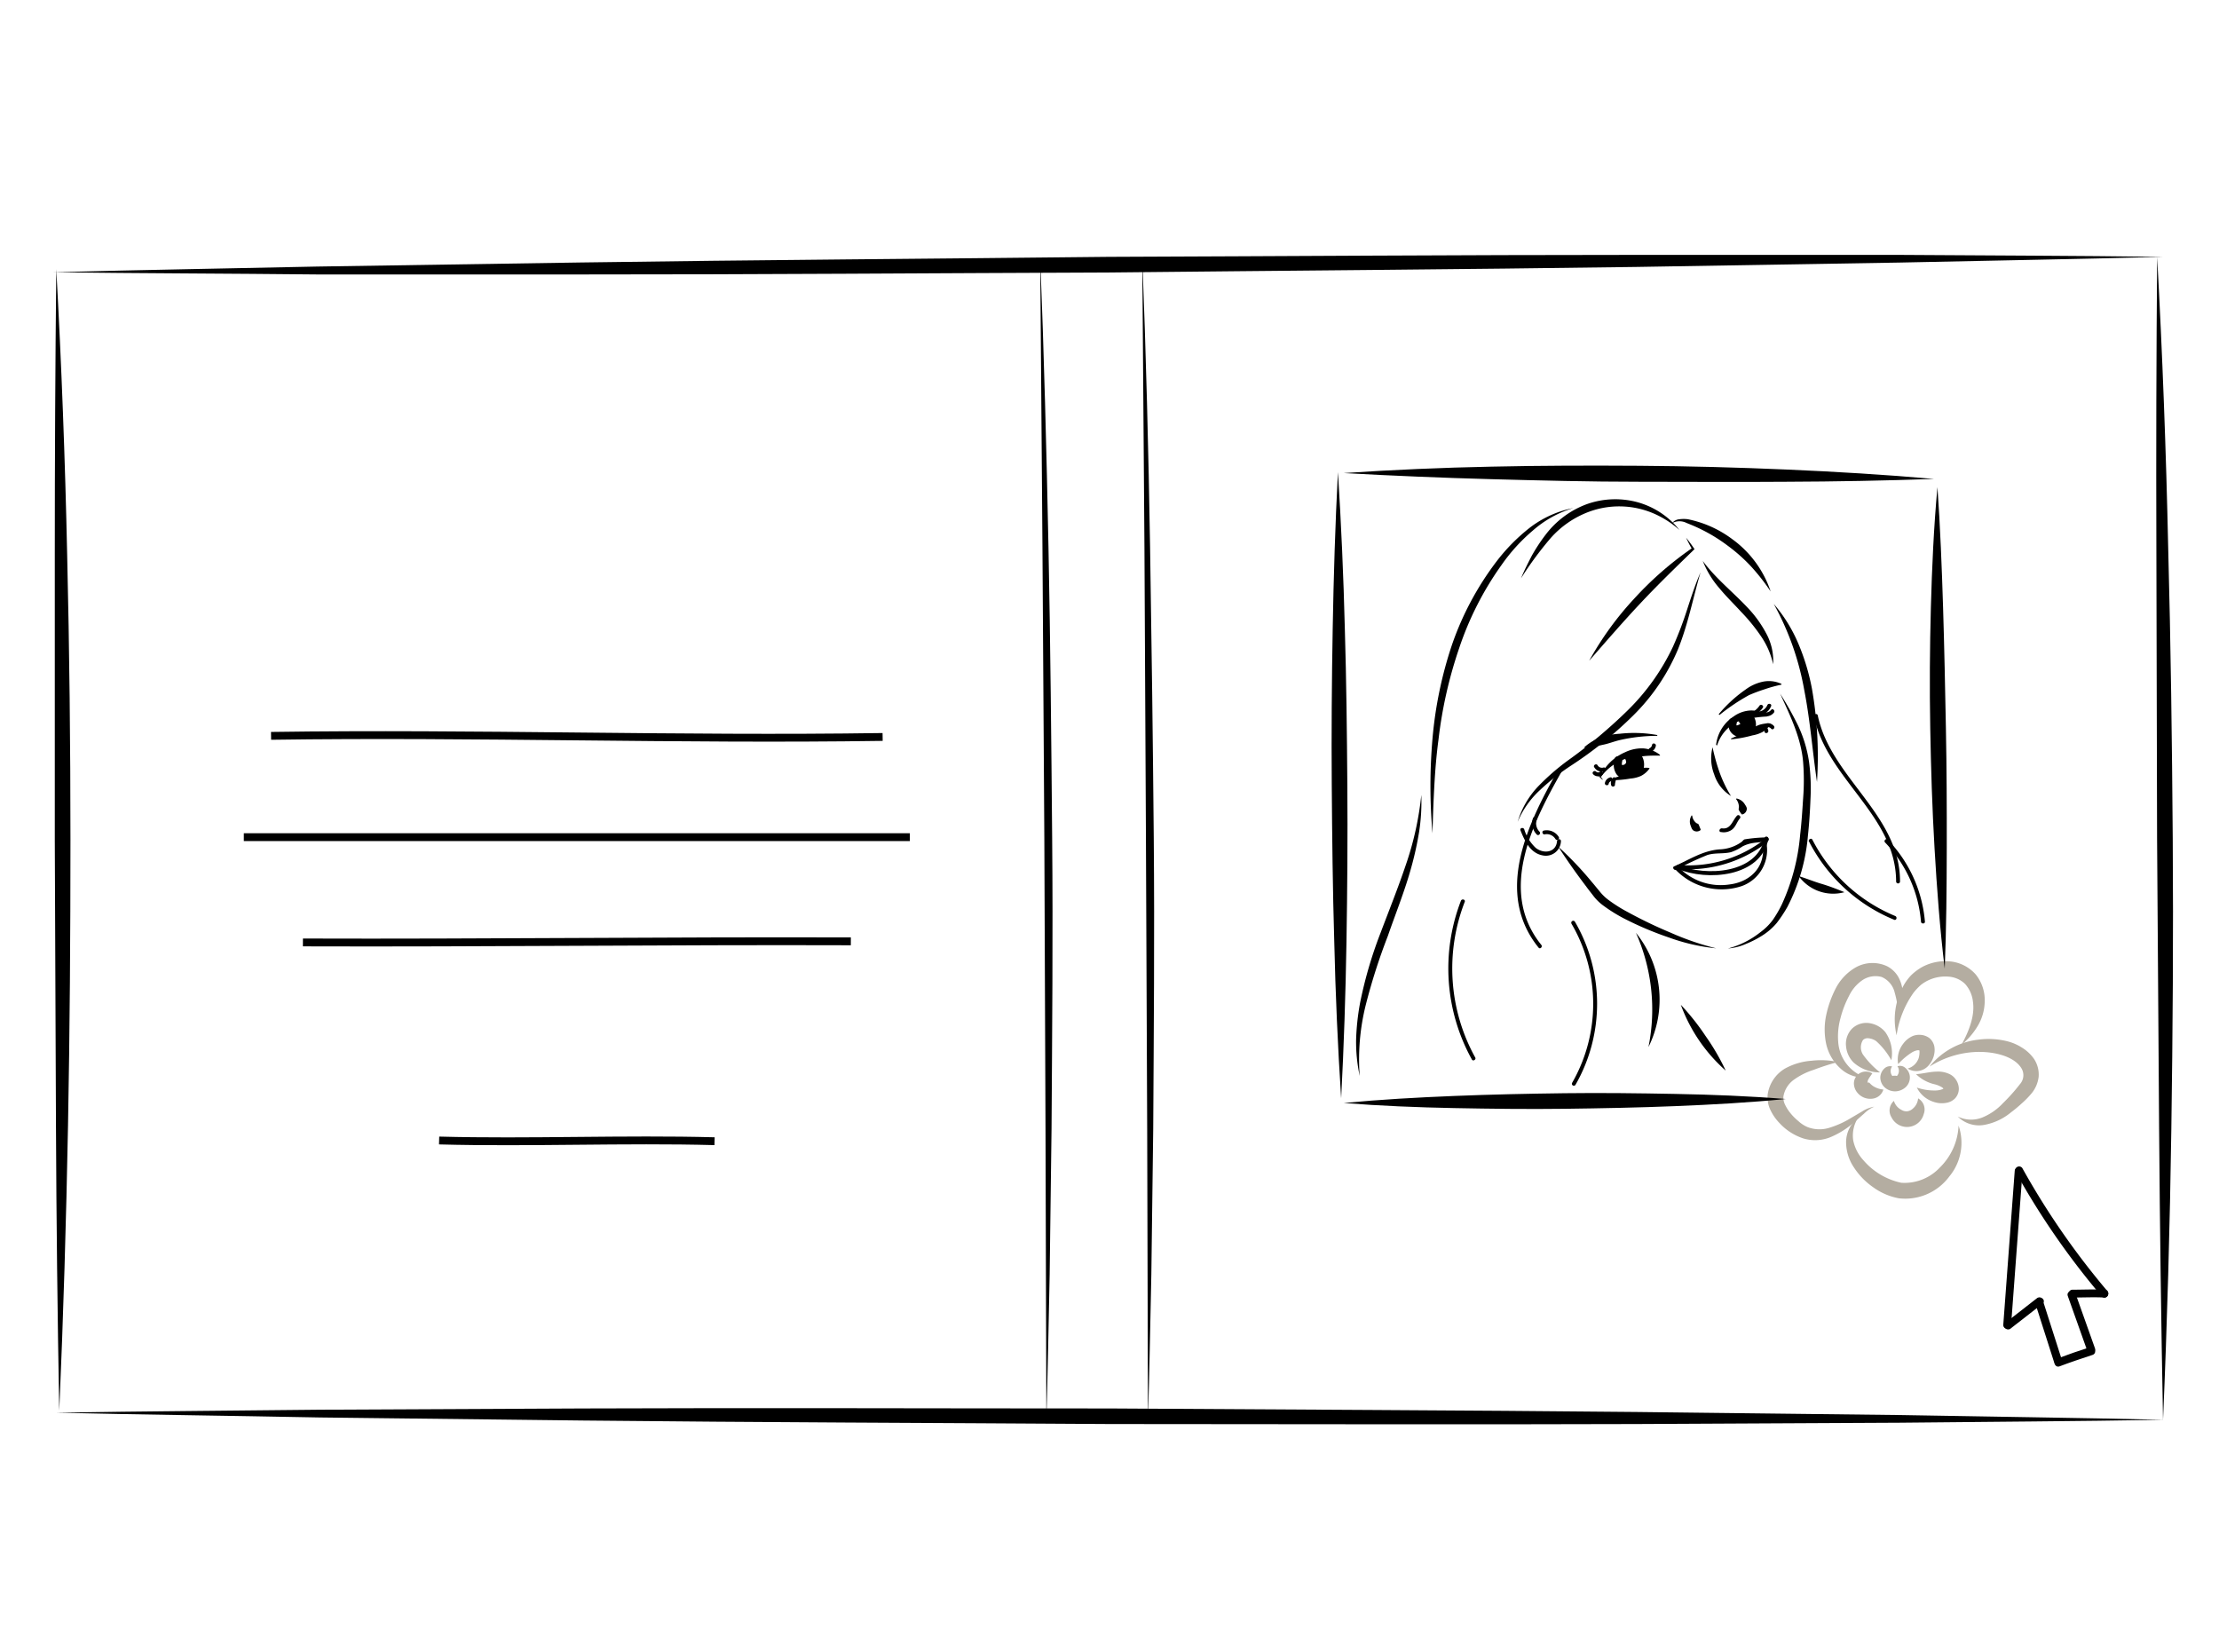 <svg viewBox="0 0 283.49 211" xmlns="http://www.w3.org/2000/svg"><path d="m7.19 34.39q1 18.21 1.39 36.44c.29 12.17.42 24.31.42 36.46s-.08 24.31-.31 36.46-.59 24.3-1.12 36.45q-.34-18.2-.42-36.46l-.15-36.45v-36.44q0-18.22.19-36.46z"/><path d="m275.59 32.85q1.01 18.54 1.41 37.15c.33 12.37.49 24.75.58 37.13s0 24.76-.18 37.14-.53 24.76-1.06 37.13q-.36-18.57-.5-37.13l-.26-37.13-.09-37.14q-.06-18.57.1-37.15z"/><path d="m132.89 32.85c.49 12.37.81 24.74 1.06 37.11s.36 24.76.47 37.14 0 24.75-.08 37.13l-.24 18.56c-.13 6.19-.24 12.38-.42 18.57l-.11-37.13-.15-37.13-.24-37.1z"/><path d="m145.93 32.85c.48 12.37.8 24.74 1 37.11s.36 24.76.47 37.14 0 24.75-.07 37.13l-.24 18.56c-.14 6.19-.24 12.38-.43 18.57l-.1-37.13-.16-37.13-.19-37.1z"/><path d="m6.81 34.78c11.24-.31 22.47-.48 33.7-.73l33.69-.52c22.47-.33 44.93-.47 67.39-.72 22.46-.08 44.93-.25 67.39-.25h33.7c11.23.08 22.46.1 33.69.25-11.22.3-22.46.48-33.69.73l-33.68.56c-22.46.32-44.93.47-67.39.71-22.47.08-44.93.26-67.39.25h-33.7c-11.24-.12-22.47-.14-33.71-.28z"/><path d="m7.18 180.46c11.22-.19 22.44-.25 33.66-.38l33.65-.16c22.43-.09 44.86 0 67.3 0 22.43.15 44.86.22 67.29.45l33.65.39c11.21.21 22.43.34 33.65.61-11.22.19-22.44.25-33.66.37l-33.65.17c-22.43.08-44.86 0-67.29 0-22.44-.15-44.87-.21-67.3-.45l-33.65-.39c-11.21-.22-22.43-.35-33.65-.61z"/><path d="m34.63 94c26.17-.38 52 .53 78.13.14" fill="none" stroke="#000" stroke-miterlimit="5"/><path d="m31.15 106.94h85.09" fill="none" stroke="#000" stroke-miterlimit="5"/><path d="m38.7 120.39c23.2.08 46.79-.22 70-.14" fill="none" stroke="#000" stroke-miterlimit="5"/><path d="m56.1 145.69c11.47.31 23.72-.22 35.19.09" fill="none" stroke="#000" stroke-miterlimit="5"/><path d="m257.39 149.61-1.46 19.63c0 .64 1 .64 1 0l1.46-19.63c0-.65-1-.64-1 0z"/><path d="m257.51 149.71a97.84 97.84 0 0 0 11 15.89c.42.49 1.12-.22.7-.7a97.84 97.84 0 0 1 -10.85-15.69.5.5 0 0 0 -.86.5z"/><path d="m256.88 169.7 4.06-3.16c.51-.39-.2-1.09-.71-.7l-4.06 3.16c-.5.4.21 1.1.71.71z"/><path d="m264.78 165.75c1.36 0 2.73-.07 4.09 0 .64 0 .64-1 0-1-1.36-.07-2.73 0-4.09 0a.5.5 0 0 0 0 1z"/><path d="m260 166.43 2.46 7.7c.2.61 1.16.35 1-.27l-2.46-7.69c-.19-.61-1.16-.35-1 .26z"/><path d="m263.09 174.55c1.4-.53 2.81-1 4.24-1.47.61-.19.35-1.16-.27-1-1.43.45-2.84.94-4.24 1.47-.59.22-.34 1.19.27 1z"/><path d="m264.16 165.52 2.49 7c.21.6 1.18.34 1-.27l-2.49-7c-.21-.6-1.18-.34-1 .27z"/><g fill="#b4ada1"><path d="m246.51 136.25a9.36 9.36 0 0 1 6.21-3.44 9.92 9.92 0 0 1 3.75.21 6.39 6.39 0 0 1 1.84.8 5.18 5.18 0 0 1 1.55 1.45 3.63 3.63 0 0 1 .59 2.27 4.05 4.05 0 0 1 -.85 2.06 11.44 11.44 0 0 1 -1.32 1.36 17.24 17.24 0 0 1 -1.37 1.14 7.45 7.45 0 0 1 -3.38 1.59 3.8 3.8 0 0 1 -3.41-1.06 3.85 3.85 0 0 0 3.18.1 7.47 7.47 0 0 0 2.59-1.81 22.59 22.59 0 0 0 2.17-2.43 1.71 1.71 0 0 0 .13-2.12c-.95-1.42-3.27-2-5.36-2a12 12 0 0 0 -6.32 1.88z"/><path d="m250.6 133.45c1-1.83 1.72-3.76 1.45-5.53a4 4 0 0 0 -1-2.23 3.34 3.34 0 0 0 -2.1-.93 5.06 5.06 0 0 0 -2.47.41 4.92 4.92 0 0 0 -1.08.65 7.76 7.76 0 0 0 -.94 1 12.48 12.48 0 0 0 -2.16 5.43 8.87 8.87 0 0 1 .86-6.3 6.57 6.57 0 0 1 1-1.37 6.82 6.82 0 0 1 1.44-1.07 6.28 6.28 0 0 1 3.5-.7 5 5 0 0 1 3.31 1.67 5.21 5.21 0 0 1 1.15 3.4 6.3 6.3 0 0 1 -.92 3.22 9.05 9.05 0 0 1 -2.04 2.35z"/><path d="m242.57 130a14 14 0 0 0 -.51-3.2 2.88 2.88 0 0 0 -1.67-2 3 3 0 0 0 -2.4.37 5.08 5.08 0 0 0 -1.77 2.06 12.83 12.83 0 0 0 -1.09 2.84 8.72 8.72 0 0 0 -.29 3 5.16 5.16 0 0 0 3.5 4.57 4.31 4.31 0 0 1 -3.23-1.17 6 6 0 0 1 -1.81-3.14 8.83 8.83 0 0 1 0-3.62 13.57 13.57 0 0 1 1.18-3.36 6.56 6.56 0 0 1 2.61-2.78 4.41 4.41 0 0 1 4-.14 3.51 3.51 0 0 1 1.46 1.42 4.7 4.7 0 0 1 .53 1.8 9.07 9.07 0 0 1 -.51 3.35z"/><path d="m234.82 135.66a31.19 31.19 0 0 0 -3.1 1 8.83 8.83 0 0 0 -2.64 1.34 3.32 3.32 0 0 0 -1.24 2.07 2 2 0 0 0 .19 1 5.27 5.27 0 0 0 .72 1.14 6.94 6.94 0 0 0 1 1 4.08 4.08 0 0 0 1.16.76 4.22 4.22 0 0 0 2.75.11 12 12 0 0 0 2.84-1.28l1.41-.83a4.16 4.16 0 0 1 1.54-.6 4.24 4.24 0 0 0 -1.32.9c-.41.35-.81.73-1.24 1.08a10.9 10.9 0 0 1 -2.89 1.85 5.19 5.19 0 0 1 -3.63.22 7.22 7.22 0 0 1 -3.07-2 6.18 6.18 0 0 1 -1.09-1.57 3.7 3.7 0 0 1 -.37-2.1 4.61 4.61 0 0 1 2.2-3.25 8.3 8.3 0 0 1 3.4-1 10.46 10.46 0 0 1 3.38.16z"/><path d="m250.22 143.79a6.73 6.73 0 0 1 -1.18 6.49 7 7 0 0 1 -6.47 2.79 8.08 8.08 0 0 1 -3.29-1.43 9.08 9.08 0 0 1 -2.43-2.51 5.78 5.78 0 0 1 -1-3.36 4 4 0 0 1 1.54-3 4.22 4.22 0 0 0 -.63 2.91 5.3 5.3 0 0 0 1.3 2.53 8.79 8.79 0 0 0 4.84 2.88 6.18 6.18 0 0 0 4.92-1.94 8 8 0 0 0 2.4-5.36z"/><path d="m244.89 138.93a6.92 6.92 0 0 0 2.43.37 2.57 2.57 0 0 0 .9-.19c.1-.05.15-.12.12-.11a.23.23 0 0 0 -.08.13c0-.11 0-.11-.15-.23a3.48 3.48 0 0 0 -.9-.38 5 5 0 0 1 -2.42-1.3c1-.08 1.7-.31 2.65-.33a3.39 3.39 0 0 1 1.59.3 2 2 0 0 1 .85.73 2.13 2.13 0 0 1 .37 1.1 1.8 1.8 0 0 1 -.5 1.31 2 2 0 0 1 -1 .53 3.19 3.19 0 0 1 -1.67-.09 3.61 3.61 0 0 1 -2.19-1.84z"/><path d="m243.71 136.5a2.08 2.08 0 0 0 1.41-1.33 2.8 2.8 0 0 0 .11-.8c0-.27-.13-.36 0-.21s0 0-.06 0-.11 0-.2 0a2.18 2.18 0 0 0 -.73.29 8.52 8.52 0 0 0 -1.74 1.48 3.29 3.29 0 0 1 .65-2.61 3 3 0 0 1 1.27-1 2.31 2.31 0 0 1 1-.12 1.87 1.87 0 0 1 .51.11 2.15 2.15 0 0 1 .54.28 1.87 1.87 0 0 1 .65 1.07 2.63 2.63 0 0 1 0 .93 3 3 0 0 1 -.67 1.44 2.07 2.07 0 0 1 -2.74.47z"/><path d="m241.63 135.44a9.23 9.23 0 0 0 -1.93-2.44 2.05 2.05 0 0 0 -1-.37.84.84 0 0 0 -.69.22 1.73 1.73 0 0 0 0 1.87 11.11 11.11 0 0 0 2.18 2.27 5 5 0 0 1 -3.4-1.28 3.32 3.32 0 0 1 -.94-2 2.78 2.78 0 0 1 .76-2.31 2.63 2.63 0 0 1 2.39-.67 3.21 3.21 0 0 1 1.87 1.13 4.71 4.71 0 0 1 .76 3.58z"/><path d="m245.05 140.31a1.63 1.63 0 0 1 .72 2 2.21 2.21 0 0 1 -4.12.42 1.64 1.64 0 0 1 .31-2.1 1.86 1.86 0 0 0 .93 1.13 1.23 1.23 0 0 0 .76.2 1.27 1.27 0 0 0 .72-.34 1.91 1.91 0 0 0 .68-1.31z"/><path d="m240.61 139.18a1.63 1.63 0 0 1 -1.35 1.16 2.12 2.12 0 0 1 -1.92-.7 1.9 1.9 0 0 1 -.49-1.16 1.55 1.55 0 0 1 .53-1.24 1.56 1.56 0 0 1 1.82-.12c-.35.5-.65.89-.59 1.1s.11.07.13.05 0 0 .1.06a2.46 2.46 0 0 0 .51.44 2.92 2.92 0 0 0 1.26.41z"/><path d="m242.41 136.21a1 1 0 0 1 1 .2 1.6 1.6 0 0 1 .58 1.07 1.69 1.69 0 0 1 -.5 1.37 2.06 2.06 0 0 1 -1.32.56 2 2 0 0 1 -1.35-.47 1.74 1.74 0 0 1 -.6-1.33 1.63 1.63 0 0 1 .51-1.11 1.05 1.05 0 0 1 1-.27 1 1 0 0 0 0 1.18.14.14 0 0 0 .18 0s.08 0 .14 0 .12 0 .15 0a.15.15 0 0 0 .18 0 1 1 0 0 0 .03-1.2z"/></g><path d="m219.24 95.15a5 5 0 0 1 2.23-3.62 4 4 0 0 1 2.13-.77 3.22 3.22 0 0 1 2.13.68v.09a16.3 16.3 0 0 0 -2 .22 8.52 8.52 0 0 0 -1.83.48 5 5 0 0 0 -2.53 3z"/><path d="m221.13 94.35c.83-.36 1.64-.75 2.44-1.15a6.16 6.16 0 0 1 1.17-.6 4.13 4.13 0 0 1 1.4-.19l.05.09a3 3 0 0 1 -1 1 4.31 4.31 0 0 1 -1.31.44 15.47 15.47 0 0 1 -2.7.5z"/><path d="m204.5 99.21c.09.12.16.21.21.29s.11.13 0 .09l-.33-.3-.07-.08-.3-.33c-.05-.06.05 0 .09.05l.28.21z"/><path d="m204.42 99.19a6.29 6.29 0 0 1 3.2-3.1 4.9 4.9 0 0 1 2.29-.49 3.84 3.84 0 0 1 2.16.83v.09c-.78 0-1.46 0-2.13.08a10.52 10.52 0 0 0 -2 .25 6.44 6.44 0 0 0 -3.4 2.39z"/><path d="m205.64 99.56c.85-.26 1.69-.56 2.49-.88a7.26 7.26 0 0 1 1.2-.5 3.94 3.94 0 0 1 1.39-.08v.09a3 3 0 0 1 -1.08.93 4 4 0 0 1 -1.32.33 13.76 13.76 0 0 1 -2.71.21z"/><path d="m211.7 94a21.45 21.45 0 0 0 -4.68.52c-.76.17-1.48.47-2.24.62a18.74 18.74 0 0 1 -2.36.39v-.09a6.69 6.69 0 0 1 2.11-1.26 9.42 9.42 0 0 1 2.4-.45 16.53 16.53 0 0 1 4.82.17z"/><path d="m219.57 91.24a17.42 17.42 0 0 1 3.43-3.15 5.67 5.67 0 0 1 2.18-1 3.77 3.77 0 0 1 2.41.27v.1a17.15 17.15 0 0 0 -2.15.59 20.82 20.82 0 0 0 -2 .75 25.79 25.79 0 0 0 -3.76 2.53z"/><path d="m218.79 95.46a25.69 25.69 0 0 0 .9 3.22 16.34 16.34 0 0 0 1.45 3 5 5 0 0 1 -2.14-2.75 5.65 5.65 0 0 1 -.21-3.47z"/><path d="m216.19 104.19a1.39 1.39 0 0 0 .48.91c.12.11.3.11.35.24s.11.28.24.59v.1a.76.76 0 0 1 -.82.11c-.26-.1-.35-.4-.43-.62a1.44 1.44 0 0 1 .11-1.36z"/><path d="m221.85 102a1.6 1.6 0 0 1 1.07.76c.12.19.3.42.23.68a.76.76 0 0 1 -.53.59h-.1a3.5 3.5 0 0 1 -.36-.53c-.08-.12 0-.27 0-.43a1.68 1.68 0 0 0 -.37-1z"/><path d="m217.25 73.12c-.95 3.25-1.58 6.58-2.86 9.78a25.94 25.94 0 0 1 -5.73 8.49 50.16 50.16 0 0 1 -7.95 6.41 29.07 29.07 0 0 0 -3.94 3.1 11.65 11.65 0 0 0 -2.88 4.08 11.24 11.24 0 0 1 2.52-4.42 29.31 29.31 0 0 1 3.85-3.38 64.83 64.83 0 0 0 7.74-6.49 28.28 28.28 0 0 0 5.74-8.1 46.47 46.47 0 0 0 1.79-4.7c.52-1.59 1.04-3.21 1.72-4.77z"/><path d="m215.41 68.69c.36.44.7.9 1 1.35l.08.1-.11.11c-2.34 2.27-4.66 4.52-6.87 6.88s-4.32 4.8-6.48 7.27a40.43 40.43 0 0 1 5.76-7.94 43.18 43.18 0 0 1 7.41-6.46v.21c-.29-.5-.55-1-.79-1.52z"/><path d="m214.56 67.7a12.21 12.21 0 0 0 -2.56-1.76 11.15 11.15 0 0 0 -8.93-.59 12.21 12.21 0 0 0 -5 3.43 44.53 44.53 0 0 0 -3.75 5.09c.41-1 .89-1.94 1.38-2.89a22.46 22.46 0 0 1 1.78-2.7 11.66 11.66 0 0 1 5.25-3.88 10.87 10.87 0 0 1 6.53-.23 10.37 10.37 0 0 1 5.3 3.53z"/><path d="m201 64.9a13.83 13.83 0 0 0 -5.19 2.89 23 23 0 0 0 -4 4.41 40.08 40.08 0 0 0 -5.39 10.59 55.82 55.82 0 0 0 -2.64 11.66c-.27 2-.43 4-.54 6s-.18 4-.23 6a69.85 69.85 0 0 1 0-12.1 51.61 51.61 0 0 1 2.46-11.9 38.1 38.1 0 0 1 5.72-10.73 23.82 23.82 0 0 1 4.29-4.34 13.29 13.29 0 0 1 5.52-2.48z"/><path d="m217.54 71.66c1.63 2.2 3.71 3.84 5.61 5.84a14.85 14.85 0 0 1 2.46 3.35 7.34 7.34 0 0 1 .92 4 10.23 10.23 0 0 0 -1.59-3.63 22.89 22.89 0 0 0 -2.51-3.07c-.91-1-1.88-1.93-2.76-3a12 12 0 0 1 -2.13-3.49z"/><path d="m213.63 66.82a1.3 1.3 0 0 1 .93-.49 3.9 3.9 0 0 1 1.08 0 14.42 14.42 0 0 1 2 .56 14.2 14.2 0 0 1 3.69 2 13.54 13.54 0 0 1 4.88 6.66 27.46 27.46 0 0 0 -2.51-3.2 21.39 21.39 0 0 0 -3-2.66 21 21 0 0 0 -3.39-2.08c-.6-.3-1.22-.56-1.85-.81a2 2 0 0 0 -1.83.02z"/><path d="m226.61 77.15a19.3 19.3 0 0 1 3.14 5.07 28.15 28.15 0 0 1 1.74 5.78 49.83 49.83 0 0 1 .64 11.88c-.58-3.93-.87-7.86-1.62-11.69a35.45 35.45 0 0 0 -3.9-11.04z"/><path d="m199.08 108.16a43.25 43.25 0 0 1 4.28 4.5c.34.39.66.8 1 1.2a6 6 0 0 0 1 1 18.9 18.9 0 0 0 2.54 1.62 57.38 57.38 0 0 0 5.53 2.66 34.84 34.84 0 0 0 5.82 2 24.8 24.8 0 0 1 -6.06-1.39 42 42 0 0 1 -5.75-2.44 20.13 20.13 0 0 1 -2.69-1.69 6.23 6.23 0 0 1 -1.18-1.17c-.31-.41-.64-.81-.94-1.23-1.24-1.63-2.43-3.31-3.55-5.06z"/><path d="m227.42 88.61a40.4 40.4 0 0 1 2.31 4.11 16.44 16.44 0 0 1 1.38 4.57 25.32 25.32 0 0 1 .19 4.76c-.06 1.57-.16 3.14-.33 4.72a24.2 24.2 0 0 1 -2.64 9.12 17.8 17.8 0 0 1 -1.33 2 7.92 7.92 0 0 1 -1.83 1.6 12.88 12.88 0 0 1 -2.12 1.09 7 7 0 0 1 -2.29.58 11.17 11.17 0 0 0 4.13-2.07 7.5 7.5 0 0 0 1.6-1.58 15.07 15.07 0 0 0 1.16-2 26.69 26.69 0 0 0 2.33-8.88c.18-1.54.28-3.09.38-4.65a29.68 29.68 0 0 0 0-4.62c-.25-3.05-1.63-5.91-2.94-8.75z"/><path d="m181.58 101.55a25 25 0 0 1 -.27 4.65 41.67 41.67 0 0 1 -1 4.56c-.82 3-2 5.9-3 8.79a76.26 76.26 0 0 0 -2.81 8.76 28.58 28.58 0 0 0 -.79 9.13 20.5 20.5 0 0 1 -.46-4.63 30.46 30.46 0 0 1 .5-4.66 54.09 54.09 0 0 1 2.63-9c1.09-2.89 2.24-5.75 3.22-8.66a39.83 39.83 0 0 0 1.98-8.94z"/><path d="m209 119.16a13.58 13.58 0 0 1 1.6 14.59 24.05 24.05 0 0 0 -1.6-14.59z"/><path d="m229.75 111.9c1.07.33 2 .72 2.95 1s1.9.64 2.94 1.07a5.45 5.45 0 0 1 -5.89-2.12z"/><path d="m214.74 128.36a30.66 30.66 0 0 1 3.17 4 29.4 29.4 0 0 1 2.56 4.4 20.68 20.68 0 0 1 -5.73-8.39z"/><path d="m203.55 98.92a.88.88 0 0 0 1.13.08c.26-.19 0-.62-.25-.44a.38.38 0 0 1 -.53 0c-.24-.21-.6.14-.35.35z"/><path d="m203.67 98a1.13 1.13 0 0 0 1.33.52.25.25 0 0 0 -.13-.48.64.64 0 0 1 -.77-.29c-.17-.27-.6 0-.43.25z"/><path d="m225.48 91.5a1.27 1.27 0 0 0 1.14-.46c.21-.25-.15-.6-.35-.36a.85.85 0 0 1 -.79.32c-.32 0-.32.47 0 .5z"/><path d="m224.89 91.36a1.85 1.85 0 0 0 1.38-1.16c.12-.29-.36-.42-.48-.13a1.36 1.36 0 0 1 -1 .81c-.32.06-.19.54.13.48z"/><path d="m224.46 91.18a3.09 3.09 0 0 0 .75-.78c.18-.26-.25-.51-.43-.25a2.33 2.33 0 0 1 -.57.6c-.26.19 0 .62.25.43z"/><path d="m225.73 92.9a.53.53 0 0 1 .54.18c.21.25.56-.11.35-.35a1 1 0 0 0 -1-.31.25.25 0 0 0 .13.48z"/><path d="m205.69 99.31a.93.93 0 0 0 -.65.69c-.08.31.41.44.48.13a.42.42 0 0 1 .31-.34c.3-.1.17-.58-.14-.48z"/><path d="m206.06 99.37a1 1 0 0 0 -.23.92.25.25 0 0 0 .49-.13l.09-.43c.21-.25-.15-.6-.35-.36z"/><path d="m225.24 93.07a.93.93 0 0 1 .19.4c.06.31.54.18.48-.14a1.24 1.24 0 0 0 -.24-.52c-.19-.25-.63 0-.43.26z"/><path d="m211 96a1 1 0 0 0 .54-.71c.07-.32-.41-.45-.48-.14a.54.54 0 0 1 -.31.42c-.29.15 0 .58.25.43z"/><path d="m206.29 97a2.14 2.14 0 0 0 .22 1.89 1.32 1.32 0 0 0 1.51.47c.59-.23.34-1.19-.27-1s-.59-.77-.5-1.14c.16-.62-.81-.89-1-.26z"/><path d="m208.61 96.74a1.18 1.18 0 0 1 .37 1.34c-.25.58.61 1.09.86.5a2.19 2.19 0 0 0 -.52-2.55c-.48-.42-1.19.28-.71.71z"/><path d="m220.91 92.12a1.52 1.52 0 0 0 1.21 2c.63.1.9-.86.27-1-.41-.07-.64-.33-.51-.76a.5.5 0 0 0 -1-.26z"/><path d="m223 91.84a.88.88 0 0 1 .22 1.13c-.31.57.55 1.07.86.51a1.89 1.89 0 0 0 -.37-2.35c-.48-.42-1.19.28-.71.71z"/><path d="m219.89 106.29a1.78 1.78 0 0 0 1.38-.31c.49-.37.63-1 1-1.42.22-.24-.14-.59-.36-.36-.61.65-.79 1.78-1.93 1.61-.31 0-.45.44-.13.48z"/><path d="m198.92 107.44c-.12 1.5-1.73 1.66-2.72.87a5.38 5.38 0 0 1 -1.47-2.37c-.12-.3-.6-.17-.48.13.54 1.35 1.24 2.9 2.83 3.2a1.93 1.93 0 0 0 2.34-1.83c0-.32-.48-.32-.5 0z"/><path d="m199 98.46c-3.83 6.74-8.12 15.56-2.44 22.59.2.25.55-.1.35-.35-5.51-6.83-1.18-15.47 2.52-22a.25.25 0 0 0 -.43-.25z"/><path d="m200.77 118a20.28 20.28 0 0 1 .07 20.34.25.25 0 0 0 .43.25 20.8 20.8 0 0 0 -.06-20.84.25.25 0 0 0 -.44.25z"/><path d="m186.64 115.07a24 24 0 0 0 1.4 20.27c.15.28.58 0 .43-.25a23.51 23.51 0 0 1 -1.34-19.89c.11-.3-.37-.43-.49-.13z"/><path d="m231.11 107.49a21.34 21.34 0 0 0 10.88 10c.3.12.43-.36.13-.48a20.87 20.87 0 0 1 -10.58-9.75c-.15-.28-.58 0-.43.26z"/><path d="m231.75 91.52c1.64 8 10.47 12.62 10.49 21.08a.25.25 0 0 0 .5 0c0-8.55-8.85-13.22-10.51-21.21-.06-.31-.55-.18-.48.13z"/><path d="m206.92 98.67a1.45 1.45 0 0 0 1.7-2.07l-.57.74c.43.06.56.6 0 .62s-.65 1 0 1a1.3 1.3 0 0 0 .22-2.59.51.51 0 0 0 -.57.74c.19.4-.19.69-.56.59a.5.5 0 0 0 -.27 1z"/><path d="m214.54 111a16.31 16.31 0 0 0 11.2-3.39c.25-.19 0-.63-.25-.43a15.88 15.88 0 0 1 -11 3.32c-.32 0-.32.48 0 .5z"/><path d="m214.35 111c3.73 1.57 10.59 1.09 11.57-3.82.06-.32-.42-.45-.48-.14-.92 4.6-7.51 4.93-11 3.48-.29-.13-.42.36-.13.48z"/><path d="m214.13 111.1a40.57 40.57 0 0 1 4-1.88c1-.31 2-.12 3-.36a5.93 5.93 0 0 0 1.49-.74c1.16-.59 2-.43 3.18-.67.31-.07.18-.55-.14-.48a19.67 19.67 0 0 0 -2.77.25c-.18.06-.29.28-.45.37a5.12 5.12 0 0 1 -2.74.91c-2.18.16-3.84 1.31-5.82 2.17-.29.13 0 .56.25.43z"/><path d="m225.11 107.45c.68 3-1.29 5.18-4.14 5.53a7.44 7.44 0 0 1 -6.54-2.23c-.24-.23-.59.13-.36.35a8.14 8.14 0 0 0 8.45 2.09 4.89 4.89 0 0 0 3.07-5.87c-.07-.32-.55-.18-.48.13z"/><path d="m221.54 93.59a1.09 1.09 0 0 0 1.58-.08 1.4 1.4 0 0 0 0-1.76l-.68.68c-.1-.07 0 0-.15.08a3.09 3.09 0 0 1 -.32.14.5.5 0 0 0 0 1 1.4 1.4 0 0 0 1.67-2l-.86.5c.1.21.4.75 0 .81-.63.1-.37 1.07.27 1a1.11 1.11 0 0 0 .88-.86 2.08 2.08 0 0 0 -.31-1.41c-.29-.59-1.11-.07-.86.5.17.39-.23.61-.55.51v1a1.56 1.56 0 0 0 1.1-.86 1 1 0 0 0 -.39-1.18c-.39-.3-1 .29-.68.68a.81.81 0 0 1 .2.44c0 .06-.06.29-.17.19-.49-.42-1.2.29-.71.71z"/><path d="m197.36 106.58a1.29 1.29 0 0 1 1.35.59.25.25 0 0 0 .43-.26 1.81 1.81 0 0 0 -1.91-.81c-.31.06-.18.55.13.48z"/><path d="m195.84 104.54a2.06 2.06 0 0 0 .49 2.06c.22.23.57-.12.35-.36a1.54 1.54 0 0 1 -.35-1.57c.09-.31-.39-.44-.49-.13z"/><path d="m240.83 107.62a16.59 16.59 0 0 1 4.59 10.11c0 .31.53.32.5 0a17.17 17.17 0 0 0 -4.74-10.46c-.22-.24-.57.12-.35.35z"/><path d="m170.93 60.3q.63 10 .88 20c.2 6.67.27 13.34.32 20s0 13.34-.11 20-.33 13.34-.68 20q-.65-10-.88-20c-.2-6.67-.27-13.34-.32-20s0-13.34.12-20 .32-13.3.67-20z"/><path d="m247.52 62.23c.36 5.13.56 10.26.72 15.38s.26 10.24.36 15.36.12 10.25.11 15.37-.05 10.25-.26 15.39c-.62-5.1-1-10.22-1.3-15.35s-.46-10.25-.55-15.38-.06-10.26.08-15.39.37-10.25.84-15.38z"/><path d="m171.67 60.43q9.42-.63 18.86-.82c6.28-.14 12.57-.15 18.86-.11s12.58.21 18.86.48 12.57.65 18.84 1.2q-9.45.33-18.87.36c-6.28.05-12.57 0-18.85 0s-12.56-.16-18.85-.33-12.52-.43-18.85-.78z"/><path d="m171.67 140.9c4.7-.45 9.4-.71 14.11-.9s9.4-.29 14.11-.35 9.41 0 14.12.09 9.41.27 14.12.65c-4.7.46-9.4.72-14.11.91s-9.41.28-14.11.34-9.41 0-14.12-.09-9.41-.28-14.12-.65z"/></svg>